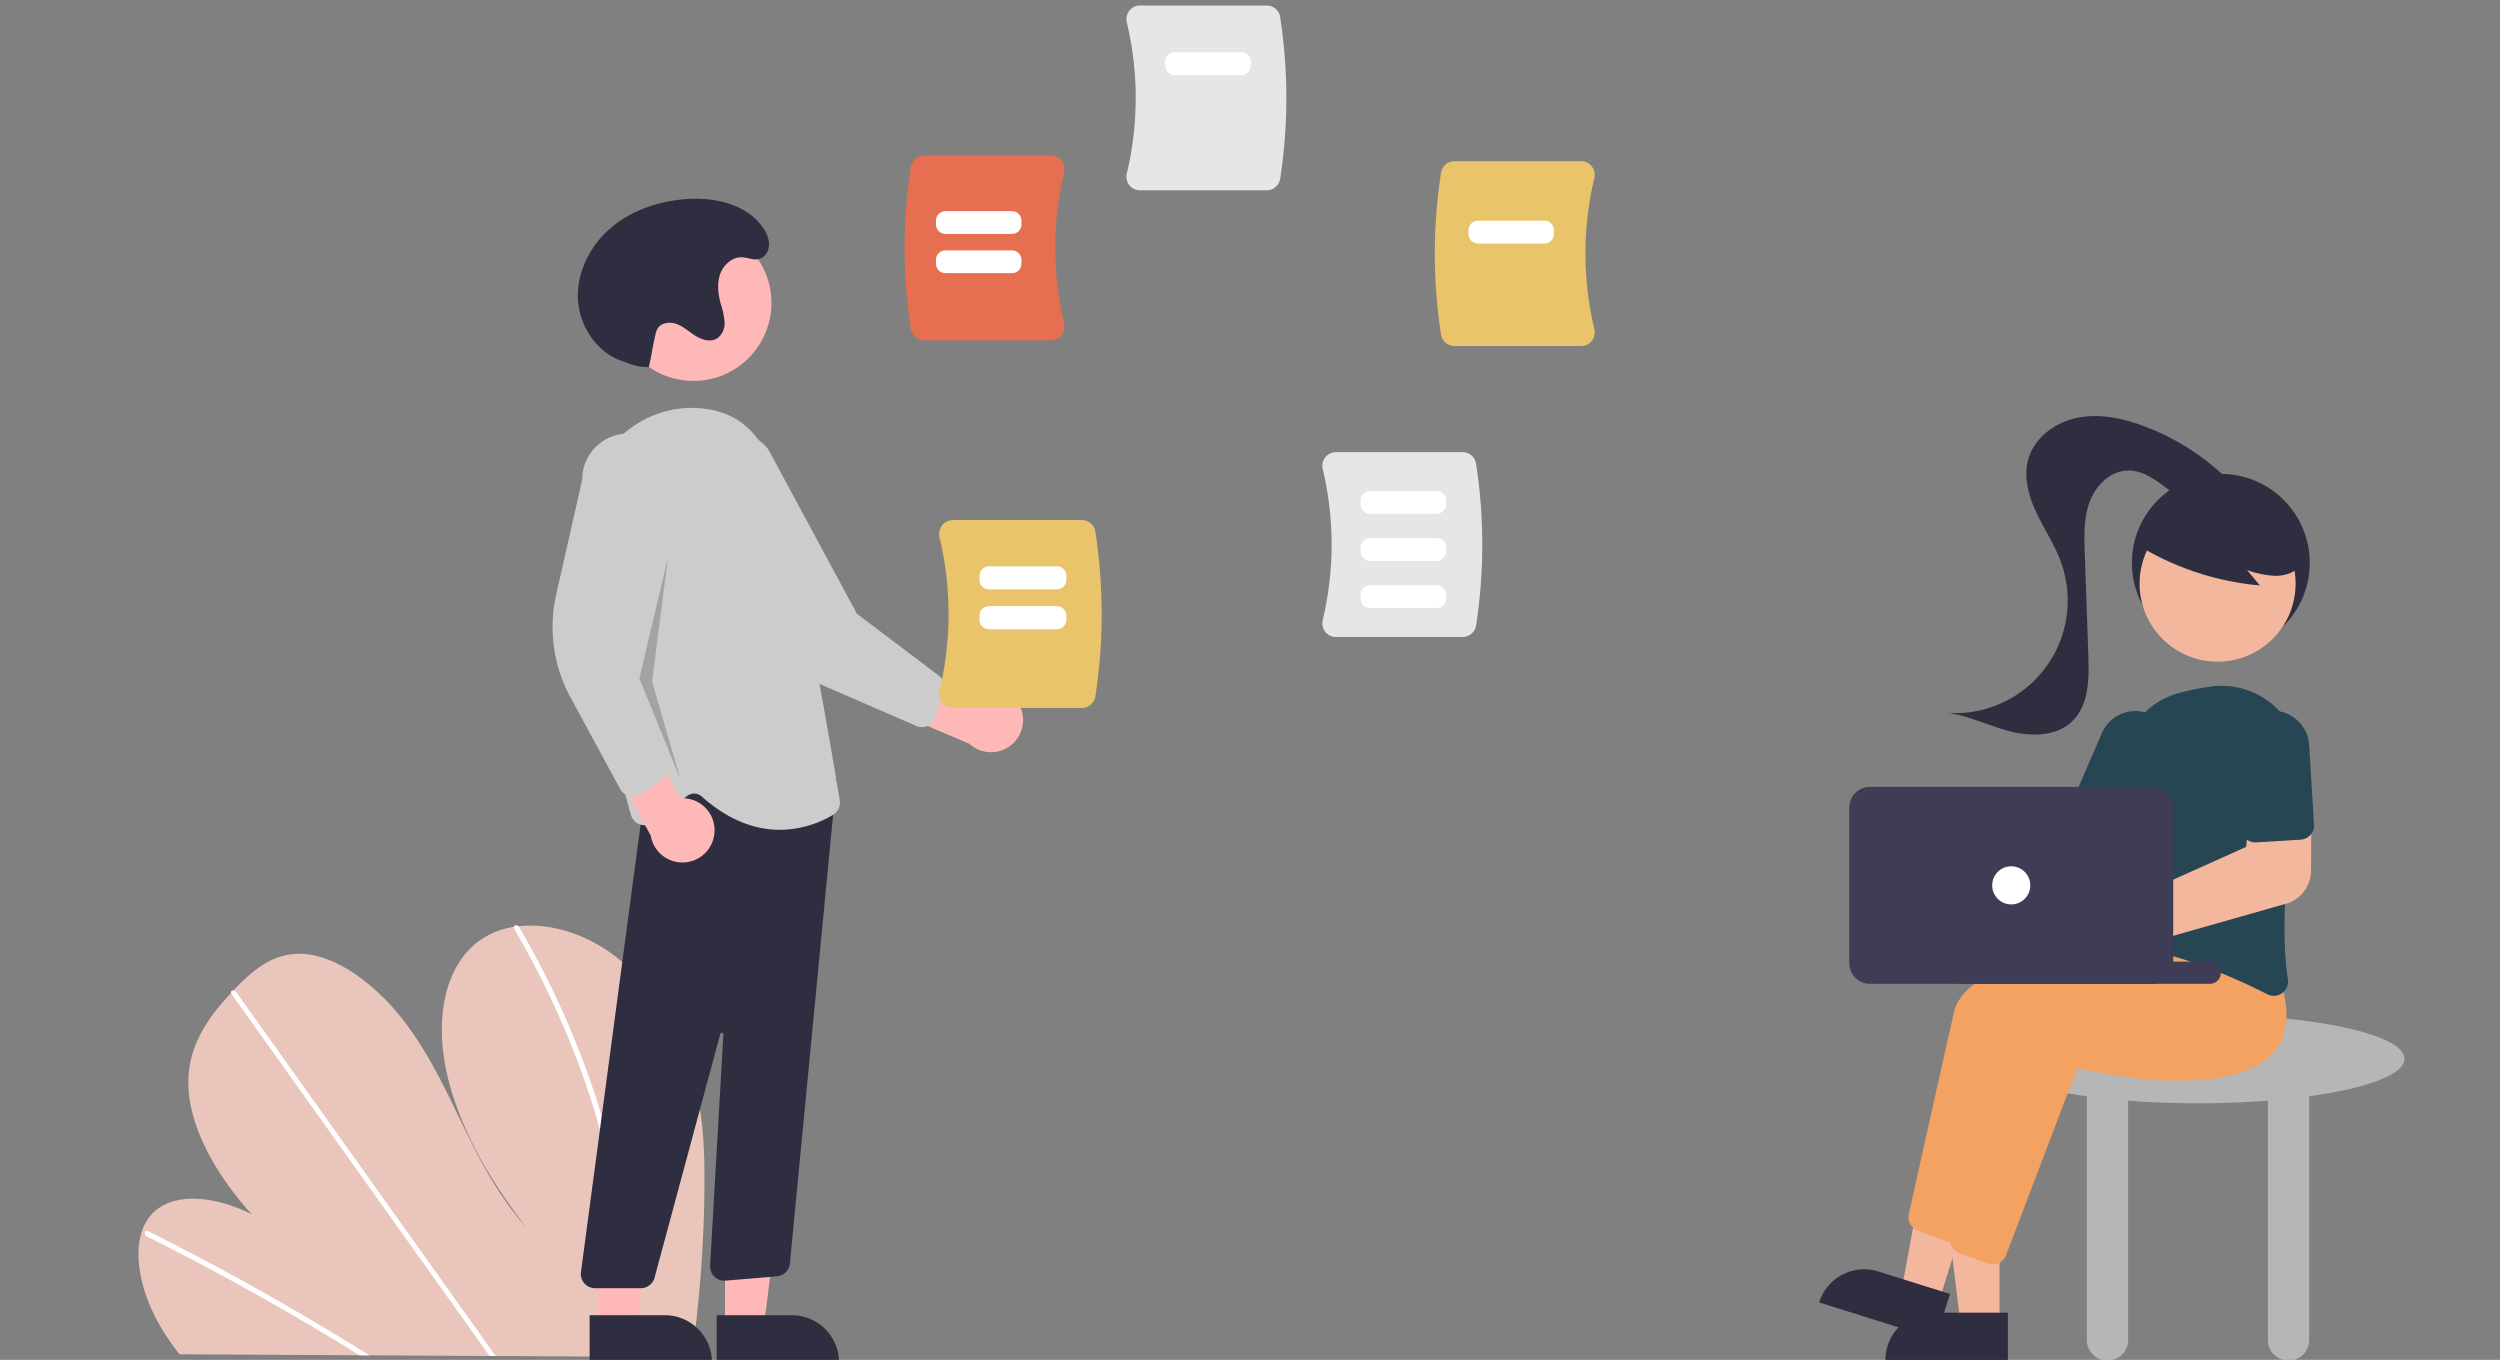 <?xml version="1.0" encoding="UTF-8" standalone="no"?>
<svg
   id="a2525de1-ea14-4c9e-818b-1d269b9a5d3c"
   data-name="Layer 1"
   width="787.067"
   height="428.128"
   viewBox="0 0 787.067 428.128"
   version="1.1"
   sodipodi:docname="mentorship.svg"
   inkscape:version="1.1 (c68e22c387, 2021-05-23)"
   xmlns:inkscape="http://www.inkscape.org/namespaces/inkscape"
   xmlns:sodipodi="http://sodipodi.sourceforge.net/DTD/sodipodi-0.dtd"
   xmlns="http://www.w3.org/2000/svg"
   xmlns:svg="http://www.w3.org/2000/svg">
  <rect x="0" y="0" width="787.067" height="428.128" fill="#808080" stroke="none"/>
  <defs
     id="defs5289" />
  <sodipodi:namedview
     id="namedview5287"
     pagecolor="#505050"
     bordercolor="#eeeeee"
     borderopacity="1"
     inkscape:pageshadow="0"
     inkscape:pageopacity="0"
     inkscape:pagecheckerboard="0"
     showgrid="false"
     inkscape:zoom="0.64"
     inkscape:cx="234.375"
     inkscape:cy="233.59375"
     inkscape:window-width="1366"
     inkscape:window-height="709"
     inkscape:window-x="0"
     inkscape:window-y="27"
     inkscape:window-maximized="1"
     inkscape:current-layer="a2525de1-ea14-4c9e-818b-1d269b9a5d3c" />
  <path
     d="m 221.773,374.012 a 400.444,400.444 0 0 1 -3.775,51.455 c -0.083,0.599 -0.173,1.198 -0.256,1.796 l -161.217,-0.901 c -0.473,-0.595 -0.939,-1.197 -1.391,-1.806 -1.505,-2.016 -2.916,-4.089 -4.211,-6.233 -6.224,-10.331 -9.074,-22.427 -6.218,-30.773 l 0.051,-0.13 a 14.644,14.644 0 0 1 2.858,-4.966 c 6.511,-7.329 19.674,-6.107 31.62,-0.192 -10.715,-11.728 -19.246,-26.528 -19.895,-39.738 -0.636,-12.885 6.102,-22.09 13.41,-29.912 0.24,-0.259 0.48,-0.51 0.719,-0.761 0.116,-0.129 0.24,-0.251 0.356,-0.381 5.702,-5.961 12.349,-11.838 21.97,-11.127 10.552,0.781 22.251,9.619 30.454,19.919 8.203,10.292 13.654,21.984 19.179,33.394 5.532,11.403 11.518,23.098 20.395,32.845 -12.024,-15.209 -21.719,-32.513 -25.3,-49.343 -3.581,-16.83 -0.429,-32.993 10.287,-40.92 a 25.064,25.064 0 0 1 10.979,-4.43 c 0.462,-0.077 0.932,-0.139 1.409,-0.194 9.92,-1.129 21.765,2.302 31.842,10.503 11.098,9.03 18.793,22.417 22.621,35.125 3.828,12.708 4.236,24.942 4.113,36.769 z"
     fill="#f2f2f2"
     id="path5184"
     style="fill:#eac5bc;fill-opacity:1" />
  <path
     d="m 116.295,426.697 -3.083,-0.017 q -1.468,-0.918 -2.95,-1.814 c -0.612,-0.386 -1.23,-0.758 -1.85,-1.137 Q 93.074,414.361 77.544,405.757 62.028,397.147 46.356,389.329 a 1.292,1.292 0 0 1 -0.743,-1.477 0.372,0.372 0 0 1 0.051,-0.108 c 0.146,-0.274 0.471,-0.387 0.947,-0.154 1.282,0.643 2.57,1.285 3.852,1.942 q 15.715,7.951 31.295,16.696 15.569,8.741 30.961,18.253 c 0.216,0.131 0.432,0.27 0.648,0.401 0.979,0.605 1.95,1.21 2.929,1.814 z"
     fill="#ffffff"
     id="path5186" />
  <path
     d="m 156.044,426.919 -1.906,-0.011 c -0.43,-0.602 -0.852,-1.203 -1.282,-1.805 Q 137.702,403.855 122.556,382.607 97.753,347.82 72.964,313.033 a 1.228,1.228 0 0 1 -0.214,-0.42 c -0.141,-0.513 0.236,-0.815 0.719,-0.761 a 1.448,1.448 0 0 1 1.007,0.641 q 13.906,19.508 27.805,39.002 24.674,34.613 49.342,69.218 c 1.046,1.464 2.092,2.936 3.138,4.4 0.43,0.602 0.86,1.203 1.282,1.805 z"
     fill="#ffffff"
     id="path5188" />
  <path
     d="m 198.512,415.849 c -0.097,3.213 -0.31,6.374 -0.588,9.506 q -0.081,0.899 -0.162,1.797 l -2,-0.011 c 0.061,-0.599 0.122,-1.198 0.176,-1.797 0.423,-4.525 0.723,-9.101 0.763,-13.802 a 192.539,192.539 0 0 0 -3.79,-38.81 241.645,241.645 0 0 0 -11.74,-40.321 276.902,276.902 0 0 0 -19.208,-39.893 1.065,1.065 0 0 1 -0.177,-0.709 c 0.083,-0.57 0.841,-0.739 1.409,-0.194 a 1.655,1.655 0 0 1 0.287,0.363 q 1.384,2.38 2.717,4.774 a 276.709,276.709 0 0 1 18.384,40.033 240.501,240.501 0 0 1 10.944,40.381 189.953,189.953 0 0 1 2.983,38.683 z"
     fill="#ffffff"
     id="path5190" />
  <path
     d="m 756.991,333.345 c 0,-7.732 -29.102,-14 -65,-14 -35.898,0 -65,6.268 -65,14 0,4.955 11.964,9.306 30,11.794 v 76.706 a 6.5,6.5 0 0 0 13,0 v -75.324 c 6.872,0.532 14.277,0.824 22,0.824 7.723,0 15.128,-0.292 22,-0.824 v 75.324 a 6.5,6.5 0 0 0 13,0 v -76.706 c 18.036,-2.488 30,-6.839 30,-11.794 z"
     fill="#ccc"
     id="path5192"
     style="fill:#b6b6b6;fill-opacity:1" />
  <circle
     cx="699.179"
     cy="177.203"
     r="28"
     fill="#2f2e41"
     id="circle5194" />
  <polygon
     points="567.813,367.746 585.907,367.746 585.905,415.034 573.645,415.034 "
     fill="#a0616a"
     id="polygon5196"
     style="fill:#f3b79e;fill-opacity:1"
     transform="translate(43.593,1.735)" />
  <path
     d="m 608.481,413.266 h 23.644 v 14.887 h -38.531 v 0 a 14.887,14.887 0 0 1 14.887,-14.887 z"
     fill="#2f2e41"
     id="path5198" />
  <polygon
     points="563.662,357.656 580.926,363.073 566.768,408.192 555.07,404.521 "
     fill="#a0616a"
     id="polygon5200"
     style="fill:#f3b79e;fill-opacity:1"
     transform="translate(43.593,1.735)" />
  <path
     d="m 591.357,400.292 22.559,7.079 -4.457,14.204 -36.763,-11.537 v 0 a 14.887,14.887 0 0 1 18.661,-9.746 z"
     fill="#2f2e41"
     id="path5202" />
  <path
     d="m 614.349,391.059 a 4.462,4.462 0 0 1 -1.572,-0.286 l -9.019,-3.382 a 4.516,4.516 0 0 1 -2.814,-5.184 c 2.271,-10.21 10.01,-44.971 14.247,-63.615 5.026,-22.115 78.343,-26.225 81.461,-26.389 l 0.256,-0.014 8.248,10.364 c 2.98,9.579 2.036,17.051 -2.808,22.208 -14.132,15.047 -56.327,5.71 -61.359,4.528 l -22.427,58.871 a 4.513,4.513 0 0 1 -4.213,2.897 z"
     fill="#2f2e41"
     id="path5204"
     style="fill:#f4a261;fill-opacity:1" />
  <path
     d="m 627.349,398.059 a 4.462,4.462 0 0 1 -1.572,-0.286 l -9.019,-3.382 a 4.516,4.516 0 0 1 -2.814,-5.184 c 2.271,-10.21 10.01,-44.971 14.247,-63.615 5.026,-22.115 78.343,-26.225 81.461,-26.389 l 0.256,-0.014 8.248,10.364 c 2.98,9.579 2.036,17.051 -2.808,22.208 -14.132,15.046 -56.327,5.71 -61.359,4.528 l -22.427,58.871 a 4.513,4.513 0 0 1 -4.213,2.897 z"
     fill="#2f2e41"
     id="path5206"
     style="fill:#f4a261;fill-opacity:1" />
  <path
     d="m 601.255,254.039 a 10.527,10.527 0 0 1 0.885,1.402 l 49.32,5.196 7.1,-9.734 16.091,8.794 -13.945,23.621 -60.487,-15.423 a 10.496,10.496 0 1 1 1.036,-13.857 z"
     fill="#a0616a"
     id="path5208" />
  <path
     d="m 715.868,313.521 a 4.501,4.501 0 0 1 -2.05,-0.501 c -9.862,-5.015 -29.066,-13.699 -46.875,-15.517 a 4.392,4.392 0 0 1 -3.095,-1.75 4.519,4.519 0 0 1 -0.834,-3.511 c 1.607,-8.896 5.293,-31.547 4.818,-49.701 a 24.596,24.596 0 0 1 18.582,-24.468 v 0 a 79.866,79.866 0 0 1 9.913,-1.954 24.795,24.795 0 0 1 27.559,28.762 c -3.176,18.813 -6.377,45.09 -3.595,63.433 a 4.507,4.507 0 0 1 -1.819,4.349 4.429,4.429 0 0 1 -2.606,0.858 z"
     fill="#6c63ff"
     id="path5210"
     style="fill:#264653;fill-opacity:1" />
  <path
     d="m 668.746,265.67 a 4.496,4.496 0 0 1 -1.787,-0.373 l -12.848,-5.562 a 4.506,4.506 0 0 1 -2.342,-5.917 l 9.932,-22.942 a 11.5,11.5 0 1 1 21.107,9.136 l -9.931,22.942 a 4.511,4.511 0 0 1 -4.131,2.716 z"
     fill="#6c63ff"
     id="path5212"
     style="fill:#264653;fill-opacity:1" />
  <circle
     cx="698.155"
     cy="183.754"
     r="24.561"
     fill="#a0616a"
     id="circle5214"
     style="fill:#f3b79e;fill-opacity:1" />
  <path
     d="m 673.152,171.687 a 88.59,88.59 0 0 0 38.326,12.628 l -4.04,-4.841 a 29.688,29.688 0 0 0 9.171,1.821 c 3.13,-0.049 6.41,-1.254 8.186,-3.832 a 9.342,9.342 0 0 0 0.625,-8.63 17.694,17.694 0 0 0 -5.566,-6.96 33.139,33.139 0 0 0 -30.844,-5.512 19.806,19.806 0 0 0 -9.212,5.909 c -2.328,2.872 -6.811,5.432 -5.619,8.932 z"
     fill="#2f2e41"
     id="path5216" />
  <path
     d="m 702.285,151.866 a 75.485,75.485 0 0 0 -27.463,-17.759 c -6.639,-2.459 -13.865,-3.979 -20.805,-2.582 -6.941,1.397 -13.504,6.198 -15.44,13.008 -1.583,5.568 0.052,11.564 2.509,16.806 2.457,5.242 5.738,10.102 7.725,15.54 a 35.468,35.468 0 0 1 -35.689,47.562 c 6.819,0.914 13.105,4.119 19.771,5.825 6.666,1.706 14.533,1.59 19.486,-3.185 5.241,-5.052 5.346,-13.267 5.092,-20.542 q -0.565,-16.222 -1.13,-32.445 c -0.192,-5.515 -0.356,-11.208 1.633,-16.356 1.989,-5.148 6.716,-9.656 12.235,-9.609 4.183,0.035 7.884,2.569 11.239,5.068 3.354,2.499 6.904,5.165 11.071,5.536 4.166,0.372 8.923,-2.711 8.611,-6.883"
     fill="#2f2e41"
     id="path5218" />
  <path
     d="m 656.862,307.212 a 11.004,11.004 0 1 1 4.242,-21.164 h 2.4e-4 a 10.567,10.567 0 0 1 1.312,0.665 l 44.741,-20.087 1.257,-12.134 19.286,-0.516 -0.128,20.202 a 10.88,10.88 0 0 1 -7.861,10.343 l -52.322,14.893 a 10.259,10.259 0 0 1 -0.359,1.019 11.045,11.045 0 0 1 -10.167,6.78 z"
     fill="#a0616a"
     id="path5220"
     style="fill:#f3b79e;fill-opacity:1" />
  <path
     d="m 726.066,263.879 a 4.496,4.496 0 0 1 -1.762,0.476 l -13.974,0.859 a 4.506,4.506 0 0 1 -4.768,-4.215 l -1.534,-24.953 a 11.5,11.5 0 1 1 22.956,-1.412 l 1.534,24.953 a 4.511,4.511 0 0 1 -2.453,4.292 z"
     fill="#6c63ff"
     id="path5222"
     style="fill:#264653;fill-opacity:1" />
  <path
     d="m 695.696,309.735 h -79 a 3.5,3.5 0 0 1 -3.5,-3.5 v 0 a 3.5,3.5 0 0 1 3.5,-3.5 h 79 a 3.5,3.5 0 0 1 3.5,3.5 v 0 a 3.5,3.5 0 0 1 -3.5,3.5 z"
     fill="#3f3d56"
     id="path5224" />
  <path
     d="m 582.196,303.235 v -49 a 6.507,6.507 0 0 1 6.5,-6.5 h 89 a 6.507,6.507 0 0 1 6.5,6.5 v 49 a 6.507,6.507 0 0 1 -6.5,6.5 h -89 a 6.507,6.507 0 0 1 -6.5,-6.5 z"
     fill="#3f3d56"
     id="path5226" />
  <circle
     cx="633.196"
     cy="278.735"
     r="6"
     fill="#ffffff"
     id="circle5228" />
  <path
     d="m 320.374,221.072 a 10.056,10.056 0 0 0 -15.32,-1.744 l -31.754,-16.39 1.974,18.464 29.852,12.734 a 10.11,10.11 0 0 0 15.249,-13.064 z"
     fill="#ffb8b8"
     id="path5230" />
  <path
     d="m 292.154,228.504 a 4.505,4.505 0 0 1 -3.669,0.039 l -30.162,-13.084 a 46.373,46.373 0 0 1 -23.462,-22.698 l -15.857,-33.471 a 14.497,14.497 0 1 1 22.901,-17.781 l 27.873,51.714 25.737,19.442 a 4.515,4.515 0 0 1 1.587,4.921 l -2.526,8.159 a 4.506,4.506 0 0 1 -1.524,2.211 4.455,4.455 0 0 1 -0.897,0.547 z"
     fill="#cccccc"
     id="path5232" />
  <circle
     cx="218.306"
     cy="95.366"
     r="24.561"
     fill="#ffb8b8"
     id="circle5234" />
  <polygon
     points="202.753,368.539 184.658,368.539 184.661,415.827 196.92,415.827 "
     fill="#ffb8b8"
     id="polygon5236"
     transform="translate(43.593,1.735)" />
  <path
     d="m 264.158,428.945 -38.531,0.002 -6.8e-4,-14.887 23.644,-0.001 a 14.887,14.887 0 0 1 14.888,14.886 v 0 z"
     fill="#2f2e41"
     id="path5238" />
  <polygon
     points="162.753,368.539 144.658,368.539 144.661,415.827 156.92,415.827 "
     fill="#ffb8b8"
     id="polygon5240"
     transform="translate(43.593,1.735)" />
  <path
     d="m 224.158,428.945 -38.531,0.002 -6.8e-4,-14.887 23.644,-0.001 a 14.887,14.887 0 0 1 14.888,14.886 v 0 z"
     fill="#2f2e41"
     id="path5242" />
  <path
     d="m 183.973,404.027 a 4.499,4.499 0 0 1 -1.075,-3.559 l 21.465,-160.985 53.329,9.057 5.691,-3.415 -14.717,152.744 a 4.512,4.512 0 0 1 -4.096,3.964 l -16.148,1.346 a 4.499,4.499 0 0 1 -4.866,-4.742 l 4.181,-72.742 a 0.5,0.5 0 0 0 -0.982,-0.16 l -20.683,76.7 a 4.508,4.508 0 0 1 -4.345,3.329 h -14.367 a 4.498,4.498 0 0 1 -3.386,-1.536 z"
     fill="#2f2e41"
     id="path5244" />
  <path
     d="m 220.905,250.751 a 3.533,3.533 0 0 0 -4.516,-0.188 l -10.662,8.293 a 4.496,4.496 0 0 1 -7.087,-2.307 c -5.23,-18.315 -17.078,-64.418 -14.159,-96.866 1.655,-18.393 17.537,-32.371 35.405,-31.198 12.216,0.814 20.252,7.861 23.886,20.944 8.923,32.122 18.728,91.044 20.603,102.53 a 4.48,4.48 0 0 1 -2.136,4.589 32.939,32.939 0 0 1 -16.692,4.697 c -7.119,0 -15.655,-2.479 -24.641,-10.494 z"
     fill="#cccccc"
     id="path5246" />
  <path
     d="m 224.928,262.178 a 10.056,10.056 0 0 0 -10.979,-10.827 l -14.872,-32.493 -9.842,15.747 15.631,28.442 a 10.11,10.11 0 0 0 20.061,-0.869 z"
     fill="#ffb8b8"
     id="path5248" />
  <path
     d="m 198.136,250.611 a 4.505,4.505 0 0 1 -2.911,-2.233 l -15.659,-28.909 a 46.373,46.373 0 0 1 -4.454,-32.339 l 8.178,-36.123 a 14.497,14.497 0 1 1 28.993,0.142 l -9.981,57.893 8.254,31.181 a 4.515,4.515 0 0 1 -1.789,4.852 l -7.023,4.861 a 4.506,4.506 0 0 1 -2.564,0.8 4.455,4.455 0 0 1 -1.043,-0.123 z"
     fill="#cccccc"
     id="path5250" />
  <polygon
     points="170.697,243.828 161.697,212.828 166.697,173.828 157.697,211.828 "
     opacity="0.2"
     id="polygon5252"
     transform="translate(43.593,1.735)" />
  <path
     d="m 204.29,115.563 a 16.538,16.538 0 0 1 -6.388,-1.156 c -0.894,-0.345 -1.822,-0.628 -2.715,-0.973 -7.882,-3.045 -13.074,-11.439 -13.26,-19.886 -0.186,-8.447 4.189,-16.646 10.685,-22.05 6.496,-5.403 14.91,-8.177 23.335,-8.819 9.075,-0.691 19.294,1.61 24.365,9.168 1.35,2.012 2.294,4.453 1.494,6.882 a 4.403,4.403 0 0 1 -1.241,1.906 c -2.265,2.015 -4.522,0.5 -6.831,0.366 -3.173,-0.184 -6.023,2.385 -7.048,5.394 -1.024,3.009 -0.573,6.322 0.254,9.391 a 23.46,23.46 0 0 1 1.182,5.71 5.741,5.741 0 0 1 -2.379,5.055 c -1.983,1.199 -4.587,0.505 -6.571,-0.692 -1.984,-1.197 -3.698,-2.86 -5.842,-3.741 -2.143,-0.881 -5.022,-0.685 -6.27,1.267 a 6.935,6.935 0 0 0 -0.793,2.289 c -1.118,5.095 -0.861,4.795 -1.98,9.89 z"
     fill="#2f2e41"
     id="path5254" />
  <path
     d="m 417.241,198.913 a 4.32,4.32 0 0 1 -0.807,-3.705 102.328,102.328 0 0 0 -3e-4,-47.525 4.321,4.321 0 0 1 0.808,-3.705 4.248,4.248 0 0 1 3.355,-1.626 h 39.872 a 4.302,4.302 0 0 1 4.237,3.606 167.487,167.487 0 0 1 0,50.975 4.302,4.302 0 0 1 -4.237,3.606 h -39.872 a 4.248,4.248 0 0 1 -3.355,-1.626 z"
     fill="#e6e6e6"
     id="path5256" />
  <path
     d="m 355.56,58.295 a 4.318,4.318 0 0 1 -0.807,-3.705 102.332,102.332 0 0 0 0,-47.525 4.318,4.318 0 0 1 0.807,-3.705 4.247,4.247 0 0 1 3.355,-1.626 h 39.873 a 4.303,4.303 0 0 1 4.237,3.606 167.487,167.487 0 0 1 0,50.975 4.303,4.303 0 0 1 -4.237,3.606 h -39.873 a 4.247,4.247 0 0 1 -3.355,-1.626 z"
     fill="#e6e6e6"
     id="path5258" />
  <path
     d="m 453.672,105.333 a 167.487,167.487 0 0 1 0,-50.975 4.302,4.302 0 0 1 4.237,-3.606 h 39.873 a 4.247,4.247 0 0 1 3.355,1.626 4.319,4.319 0 0 1 0.807,3.705 102.328,102.328 0 0 0 -3e-4,47.525 4.318,4.318 0 0 1 -0.807,3.705 4.247,4.247 0 0 1 -3.355,1.626 h -39.873 a 4.302,4.302 0 0 1 -4.237,-3.606 z"
     fill="#6c63ff"
     id="path5260"
     style="fill:#e9c46a;fill-opacity:1" />
  <path
     d="m 286.749,103.553 a 167.506,167.506 0 0 1 0,-50.975 4.303,4.303 0 0 1 4.237,-3.606 h 39.873 a 4.247,4.247 0 0 1 3.355,1.626 4.319,4.319 0 0 1 0.807,3.705 102.328,102.328 0 0 0 -3e-4,47.525 4.318,4.318 0 0 1 -0.807,3.705 4.247,4.247 0 0 1 -3.355,1.626 h -39.873 a 4.303,4.303 0 0 1 -4.237,-3.606 z"
     fill="#ff6584"
     id="path5262"
     style="fill:#e76f51;fill-opacity:1" />
  <path
     d="m 296.611,221.225 a 4.391,4.391 0 0 1 -0.821,-3.766 104.001,104.001 0 0 0 -3.1e-4,-48.306 4.392,4.392 0 0 1 0.821,-3.766 4.318,4.318 0 0 1 3.41,-1.652 h 40.527 a 4.373,4.373 0 0 1 4.307,3.665 170.238,170.238 0 0 1 0,51.813 4.373,4.373 0 0 1 -4.307,3.665 h -40.527 a 4.318,4.318 0 0 1 -3.41,-1.652 z"
     fill="#6c63ff"
     id="path5264"
     style="fill:#e9c46a;fill-opacity:1" />
  <path
     d="m 332.728,185.557 h -21.349 a 3.003,3.003 0 0 1 -3,-3 v -1.274 a 3.003,3.003 0 0 1 3,-3 h 21.349 a 3.003,3.003 0 0 1 3,3 v 1.274 a 3.003,3.003 0 0 1 -3,3 z"
     fill="#ffffff"
     id="path5268" />
  <path
     d="m 332.728,198.104 h -21.349 a 3.003,3.003 0 0 1 -3,-3 v -1.274 a 3.003,3.003 0 0 1 3,-3 h 21.349 a 3.003,3.003 0 0 1 3,3 v 1.274 a 3.003,3.003 0 0 1 -3,3 z"
     fill="#ffffff"
     id="path5270" />
  <path
     d="m 318.589,73.649 h -20.924 a 3.003,3.003 0 0 1 -3,-3 v -1.172 a 3.003,3.003 0 0 1 3,-3 h 20.924 a 3.003,3.003 0 0 1 3,3 v 1.172 a 3.003,3.003 0 0 1 -3,3 z"
     fill="#ffffff"
     id="path5272" />
  <path
     d="m 452.268,161.778 h -20.923 a 3.003,3.003 0 0 1 -3,-3 v -1.172 a 3.003,3.003 0 0 1 3,-3 H 452.268 a 3.003,3.003 0 0 1 3,3 v 1.172 a 3.003,3.003 0 0 1 -3,3 z"
     fill="#ffffff"
     id="path5274" />
  <path
     d="m 452.268,176.592 h -20.923 a 3.003,3.003 0 0 1 -3,-3 v -1.172 a 3.003,3.003 0 0 1 3,-3 H 452.268 a 3.003,3.003 0 0 1 3,3 v 1.172 a 3.003,3.003 0 0 1 -3,3 z"
     fill="#ffffff"
     id="path5276" />
  <path
     d="m 452.268,191.405 h -20.923 a 3.003,3.003 0 0 1 -3,-3 v -1.172 a 3.003,3.003 0 0 1 3,-3 H 452.268 a 3.003,3.003 0 0 1 3,3 v 1.172 a 3.003,3.003 0 0 1 -3,3 z"
     fill="#ffffff"
     id="path5278" />
  <path
     d="m 318.589,85.994 h -20.924 a 3.003,3.003 0 0 1 -3,-3 v -1.172 a 3.003,3.003 0 0 1 3,-3 h 20.924 a 3.003,3.003 0 0 1 3,3 v 1.172 a 3.003,3.003 0 0 1 -3,3 z"
     fill="#ffffff"
     id="path5280" />
  <path
     d="m 390.766,23.63 h -20.923 a 3.003,3.003 0 0 1 -3,-3 v -1.172 a 3.003,3.003 0 0 1 3,-3 h 20.923 a 3.003,3.003 0 0 1 3,3 v 1.172 a 3.003,3.003 0 0 1 -3,3 z"
     fill="#ffffff"
     id="path5282" />
  <path
     d="m 486.239,76.664 h -20.924 a 3.003,3.003 0 0 1 -3,-3 v -1.172 a 3.003,3.003 0 0 1 3,-3 h 20.924 a 3.003,3.003 0 0 1 3,3 v 1.172 a 3.003,3.003 0 0 1 -3,3 z"
     fill="#ffffff"
     id="path5284" />
</svg>
